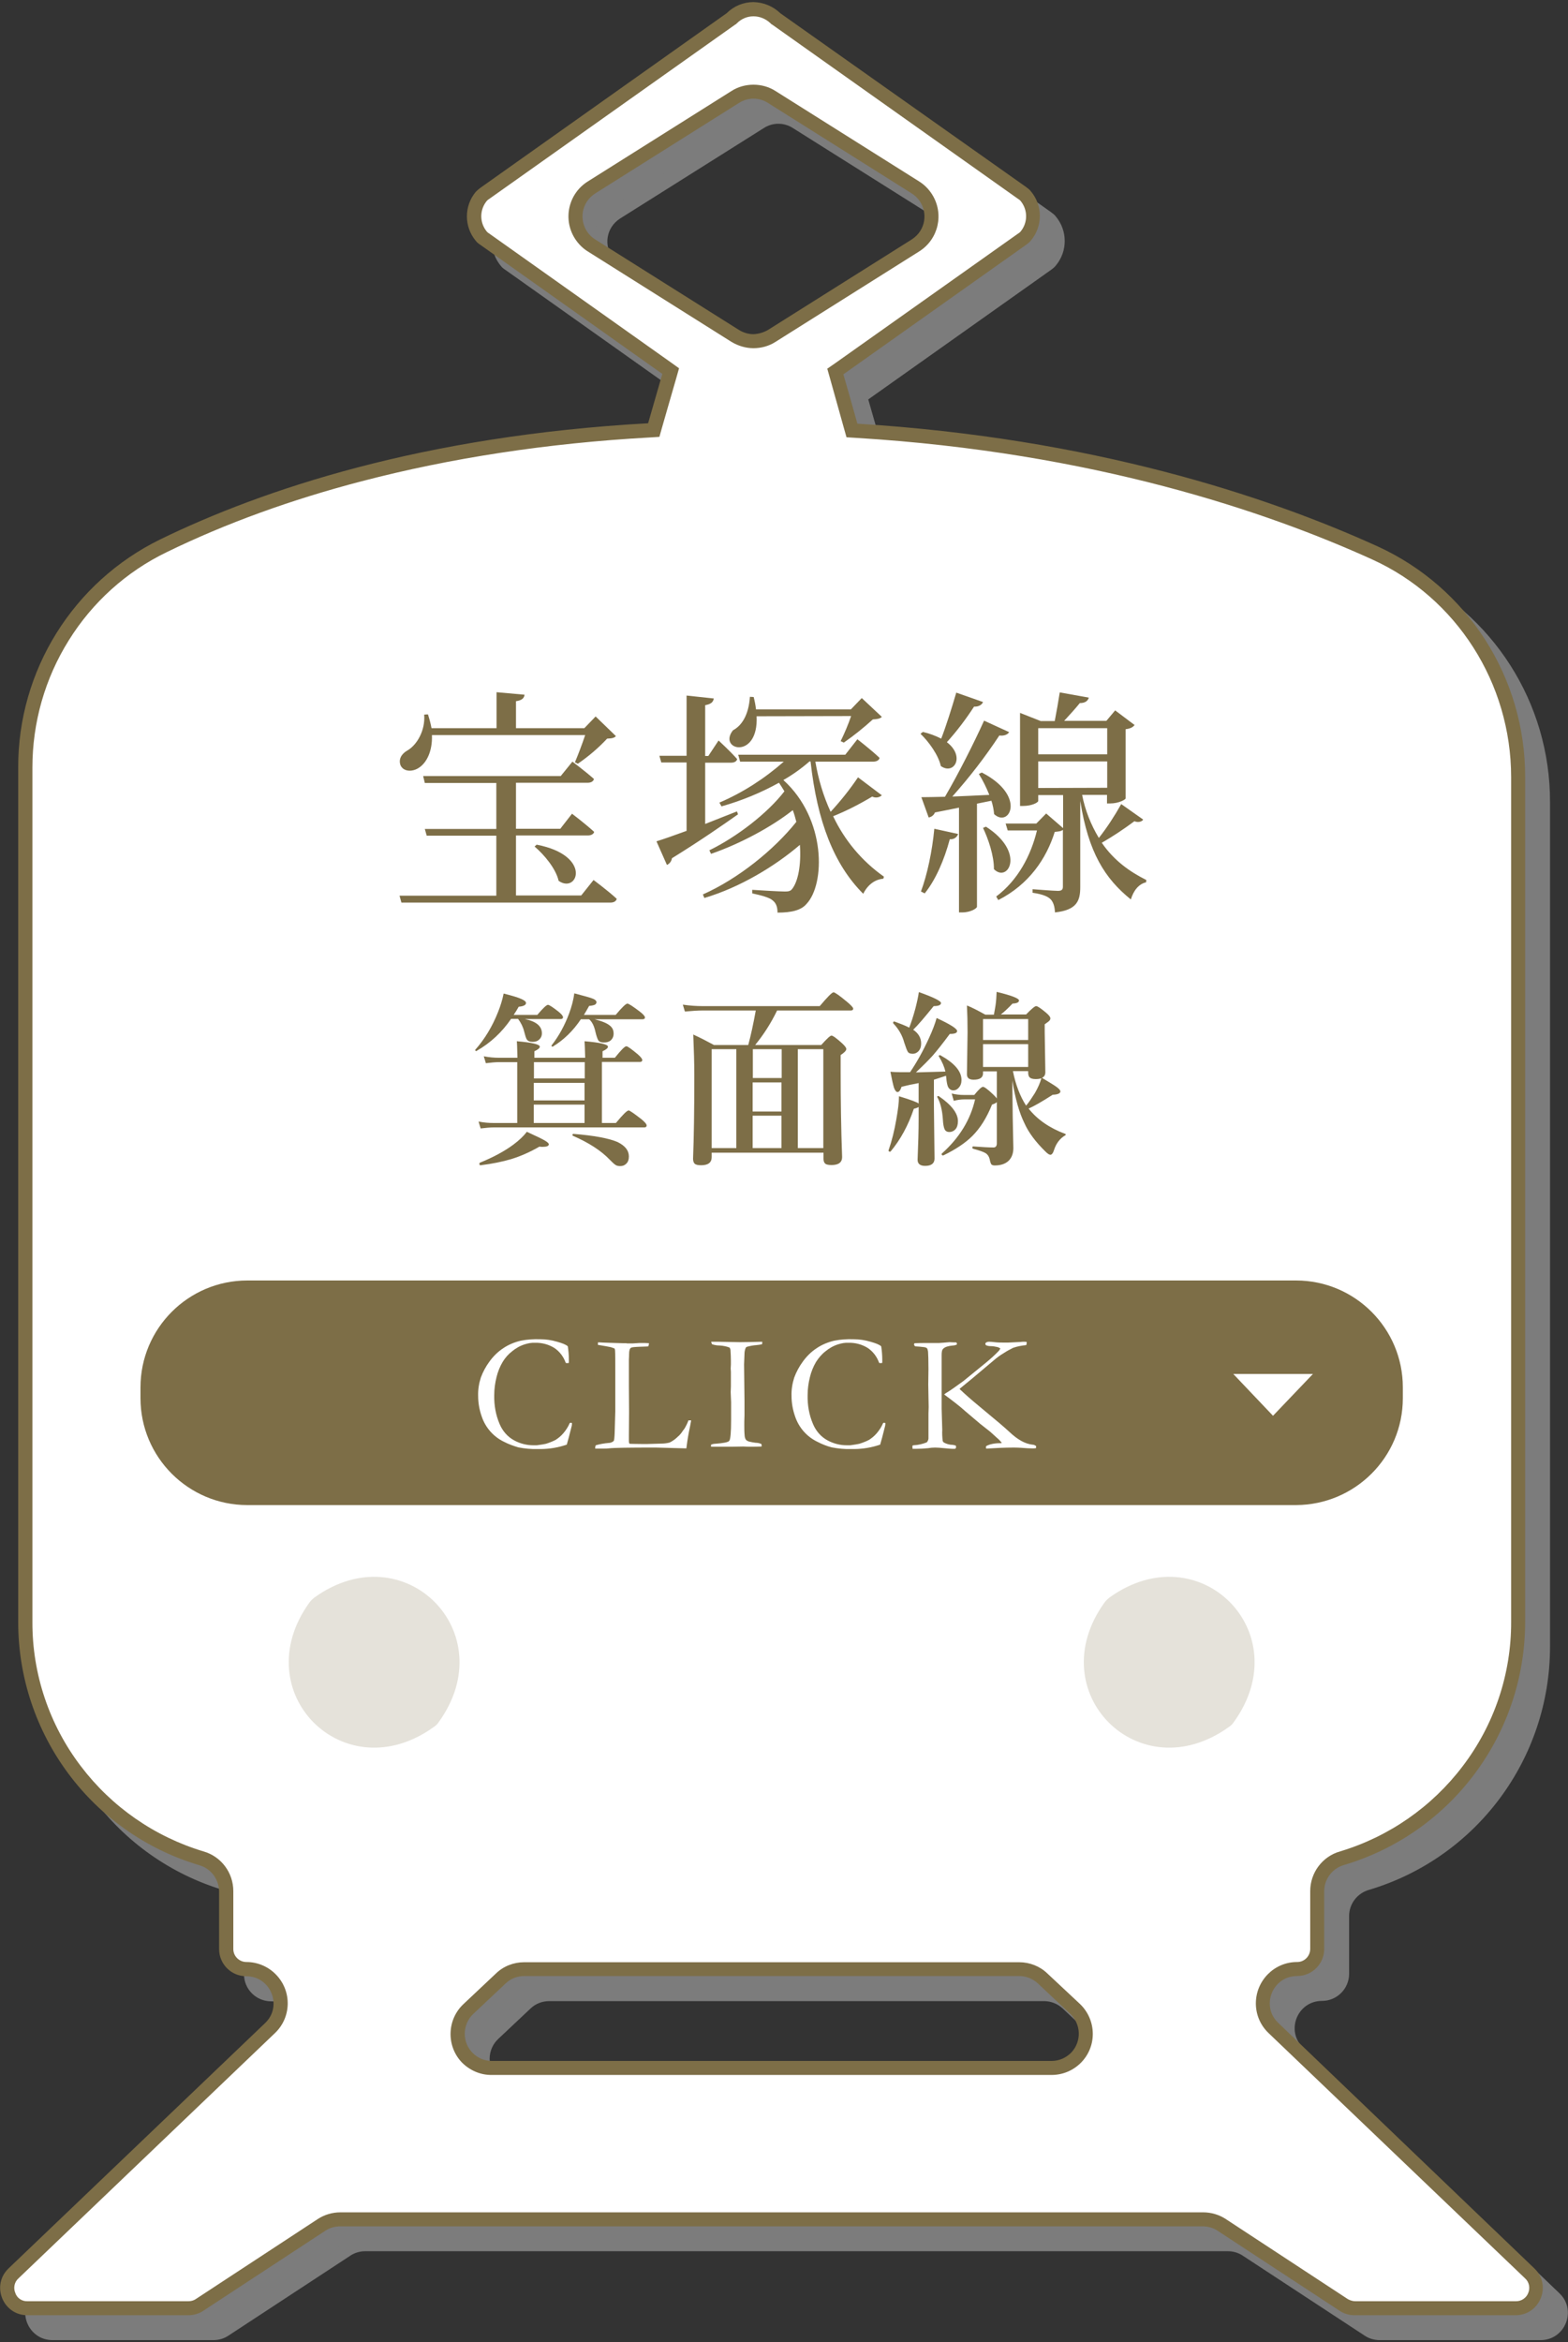 <?xml version="1.0" encoding="utf-8"?>
<!-- Generator: Adobe Illustrator 27.7.0, SVG Export Plug-In . SVG Version: 6.00 Build 0)  -->
<svg version="1.1" id="レイヤー_1" xmlns="http://www.w3.org/2000/svg" xmlns:xlink="http://www.w3.org/1999/xlink" x="0px"
	 y="0px" viewBox="0 0 750 1120" style="enable-background:new 0 0 750 1120;" xml:space="preserve">
<rect x="0" y="0" width="750" height="1120" fill="#333333" stroke="none"/>
<style type="text/css">
	.st0{fill:#7C7C7C;}
	.st1{fill:#FFFFFF;}
	.st2{fill:#7D6E47;}
	.st3{fill:#E5E2DA;}
</style>
<path class="st0" d="M660,1115.7c-1.9,0-3.7-0.5-5.3-1.6l-58.4-38.3c-2.7-1.8-5.8-2.7-9-2.7H174.8c-3.2,0-6.3,0.9-9,2.7l-58.4,38.3
	c-1.6,1-3.4,1.6-5.3,1.6h-77c-5.4,0-9.7-4.4-9.7-9.7c0-2.6,1.1-5.2,3-7l122.7-117.2c6.5-6.2,6.8-16.6,0.6-23.1
	c-3.1-3.2-7.4-5.1-11.9-5.1c-5.4,0-9.7-4.3-9.7-9.7v-27.6c0-7.3-4.9-13.7-11.9-15.7c-24-7.3-45.2-21.9-60.4-41.9
	c-15.5-20.4-23.9-45.4-23.8-71.1V378.9c0-45.1,25.7-86.2,66.2-106c44.8-21.8,121.4-49,232-55.1l2.4-0.1l8.1-28.2l-89-63
	c-0.6-0.4-1.1-0.9-1.6-1.4c-4.7-5.5-4.7-13.6,0-19.1c0.5-0.5,1-1,1.6-1.4L361.6,21l0.2-0.2c2.8-2.8,6.5-4.3,10.4-4.3
	c3.9,0,7.7,1.5,10.4,4.3l0.2,0.2l117.9,83.6c0.6,0.4,1.1,0.9,1.6,1.4c4.7,5.5,4.7,13.6,0,19.1c-0.5,0.5-1,1-1.6,1.4l-89.4,63.4
	l8,28.2l2.4,0.1c113.8,7,197.5,35.6,247.7,58.4c41.6,18.9,68.5,60.9,68.5,107.1v403.9c0.1,25.7-8.3,50.7-23.8,71.1
	c-15.2,20-36.3,34.7-60.4,41.9c-7,2-11.9,8.4-11.9,15.7v27.6c0,5.4-4.3,9.7-9.7,9.7c-9,0-16.4,7.3-16.4,16.3c0,4.5,1.8,8.8,5.1,11.9
	l122.9,117.3c2.9,2.7,3.8,6.9,2.3,10.6c-1.4,3.7-5,6.1-9,6.1L660,1115.7L660,1115.7z M262.7,953.5c-4.2,0-8.2,1.6-11.2,4.5
	L236,972.5c-6.6,6.2-6.9,16.6-0.7,23.1c3.1,3.3,7.4,5.2,11.9,5.2h267.7c9,0,16.4-7.3,16.4-16.4c0-4.5-1.9-8.8-5.2-11.9L510.6,958
	c-3-2.9-7-4.5-11.2-4.5L262.7,953.5z M372.3,55.8c-3.1,0-6.1,0.9-8.7,2.5l-68.8,43.3c-7.7,4.8-10,14.9-5.2,22.6
	c1.3,2.1,3.1,3.9,5.2,5.2l68.8,43.3c5.3,3.3,12.1,3.3,17.4,0l68.8-43.3c7.7-4.8,10-14.9,5.2-22.6c-1.3-2.1-3.1-3.9-5.2-5.2L381,58.2
	C378.4,56.6,375.4,55.8,372.3,55.8z"/>
<path class="st0" d="M372.3,19.8c3,0,5.9,1.2,8.1,3.3l0.4,0.4l0.5,0.3L499,107.2c0.4,0.2,0.7,0.5,1,0.8c3.6,4.3,3.6,10.5,0,14.8
	c-0.3,0.3-0.6,0.6-1,0.8l-87.5,62l-3.9,2.7l1.3,4.6l3.3,11.8l3.3,11.8l1.3,4.6l4.8,0.3c113.3,6.9,196.6,35.4,246.6,58.1
	c40.4,18.3,66.5,59.2,66.5,104.1v403.9c0.1,25-8.1,49.3-23.2,69.1c-14.7,19.4-35.3,33.7-58.6,40.7c-8.5,2.4-14.3,10.2-14.3,19v27.6
	c0,3.5-2.8,6.3-6.2,6.3c0,0,0,0-0.1,0c-10.9,0-19.7,8.9-19.7,19.8c0,5.4,2.2,10.5,6.1,14.2l122.7,117.3c1.9,1.7,2.5,4.5,1.5,6.9
	c-0.9,2.4-3.2,4-5.8,4h-77c-1.2,0-2.4-0.4-3.5-1l-58.4-38.3c-3.2-2.1-7-3.2-10.8-3.2H174.8c-3.8,0-7.6,1.1-10.8,3.2l-58.4,38.3
	c-1,0.7-2.3,1-3.5,1h-77c-2.6,0.1-5-1.5-5.8-4c-1-2.4-0.4-5.2,1.5-6.9l122.7-117.3c7.9-7.5,8.2-20,0.6-27.9
	c-3.7-3.9-8.9-6.1-14.2-6.1c-3.5,0-6.3-2.8-6.3-6.2c0,0,0,0,0-0.1v-27.6c0-8.8-5.8-16.6-14.3-19c-23.3-7-43.9-21.3-58.6-40.7
	c-15.1-19.8-23.3-44.1-23.2-69.1V378.9c0-21.5,6-42.6,17.4-60.8c11.3-18.2,27.6-32.9,46.9-42.2c28.1-13.7,59.5-25.1,93.3-33.9
	c42.5-11.1,88.8-18.2,137.5-20.9l4.8-0.3l1.3-4.6l2.9-10.1l3.9-13.5l1.3-4.6l-3.9-2.8l-87-61.7c-0.4-0.2-0.7-0.5-1-0.8
	c-3.6-4.3-3.6-10.5,0-14.8c0.3-0.3,0.6-0.6,1-0.8l117.7-83.4l0.5-0.3l0.4-0.4C366.6,20.9,369.4,19.7,372.3,19.8 M372.3,178.4
	c3.7,0,7.4-1,10.5-3l68.8-43.3c9.2-5.8,12-18,6.1-27.3c-1.6-2.5-3.7-4.6-6.1-6.1l-68.8-43.3c-3.1-2-6.8-3-10.5-3
	c-3.7,0-7.4,1-10.5,3L293,98.8c-9.2,5.8-12,18-6.1,27.3c1.6,2.5,3.7,4.6,6.1,6.1l68.8,43.3C365,177.4,368.6,178.4,372.3,178.4
	 M247.2,1004.2h267.7c10.9,0,19.7-8.8,19.7-19.6c0-5.4-2.2-10.6-6.2-14.4l-15.5-14.6c-3.6-3.5-8.5-5.4-13.5-5.4H262.7
	c-5,0-9.9,1.9-13.5,5.4l-15.5,14.5c-7.9,7.5-8.3,20-0.8,27.9C236.6,1001.9,241.8,1004.1,247.2,1004.2 M372.3,13.1
	c-4.8,0-9.4,1.9-12.8,5.3l-117.7,83.4c-0.8,0.6-1.5,1.2-2.2,1.9c-5.7,6.8-5.7,16.7,0,23.5c0.6,0.8,1.4,1.4,2.2,1.9l87,61.7
	l-6.8,23.6c-107.9,6-184.4,31.7-233.3,55.5C47,290.2,20.5,332.6,20.6,379v408.6c0,53.7,35.2,101,86.6,116.3
	c5.6,1.6,9.4,6.7,9.5,12.5V944c0,7.2,5.8,13,13,13c11.7,0,17.5,14.3,9,22.4L16.1,1096.6c-8.5,8.1-2.7,22.4,9,22.4h77
	c2.5,0,5-0.7,7.1-2.1l58.4-38.3c2.1-1.4,4.6-2.1,7.1-2.1h412.6c2.5,0,5,0.7,7.1,2.1l58.4,38.3c2.1,1.4,4.6,2.1,7.1,2.1h77
	c11.7,0,17.5-14.3,9-22.4L623.3,979.2c-8.5-8.1-2.7-22.4,9-22.4l0,0c7.2,0,13-5.8,13-13v-27.6c0-5.8,3.9-10.9,9.5-12.5
	c51.4-15.3,86.6-62.6,86.6-116.3V383.5c0.1-47.4-27.4-90.5-70.5-110.2c-53.4-24.3-137-51.8-248.9-58.7c-3.3-11.8-3.3-11.8-6.7-23.6
	l87.5-62c0.8-0.6,1.6-1.2,2.2-2c5.7-6.8,5.7-16.7,0-23.5c-0.6-0.8-1.4-1.4-2.2-2L385.2,18.4C381.8,14.9,377.1,13,372.3,13.1
	L372.3,13.1z M372.3,171.8c-2.4,0-4.8-0.7-6.9-2l-68.8-43.3c-6.1-3.8-7.9-11.9-4.1-17.9c1-1.6,2.4-3,4.1-4.1l68.8-43.3
	c4.2-2.7,9.6-2.7,13.8,0l68.8,43.3c6.1,3.8,7.9,11.9,4.1,17.9c-1,1.6-2.4,3-4.1,4.1l-68.8,43.3C377.1,171,374.7,171.7,372.3,171.8
	L372.3,171.8z M247.2,997.5c-7.2,0-13-5.8-13-13c0-3.6,1.5-7.1,4.1-9.5l15.5-14.6c2.4-2.3,5.6-3.5,8.9-3.5h236.7
	c3.3,0,6.5,1.3,8.9,3.5l15.5,14.6c5.2,4.9,5.5,13.1,0.6,18.4c-2.5,2.6-5.9,4.1-9.5,4.1L247.2,997.5z"/>
<path d="M241.8,366.5c-0.6,0.6-1.8,0.8-3.7,0.9c-2.6,4.7-7.3,13.3-10.8,17.9c7.8,5.7,10.8,12.5,10.8,18.5
	c0.1,7.4-2.6,11.1-10.5,11.4c0-1.9-0.3-4.1-1-4.9c-1.1-0.8-2.4-1.3-3.8-1.4v-1.2h5.3c0.7,0.1,1.4-0.1,1.9-0.5
	c1.2-0.7,1.9-2.2,1.9-4.9c-0.1-6.2-2.5-12.2-6.7-16.8c1.8-4.8,4.5-13.7,6.1-19.8h-9.9v64.1c0,0.5-1.9,2.2-4.9,2.2h-1v-71.5l7,2.9
	h8.5l3.8-3.7L241.8,366.5z M282.9,384.9c-0.6,0.8-1.4,1-3.2,1.2c-2.3,9.7-5.8,18.7-11.6,26.4c5.4,5.5,11.9,9.8,19.1,12.5l-0.2,0.7
	c-2.9,0.3-5.3,2.3-6.6,5.4c-6.3-3.4-11.8-8.2-16-14.1c-6.3,6.5-14.1,11.4-22.6,14.4l-0.8-1.2c8.2-4,15.3-10,20.6-17.4
	c-4.2-7.3-6.9-16.4-8.5-27.8h-3.7v4.4c0,15.3-1.8,31.7-19.5,42.5l-1-0.9c12.3-11.2,14.3-25.6,14.3-41.5v-28l7.3,3h23.1l4.1-5.3
	c0,0,4.7,3.7,7.6,6.4c-0.2,0.8-1,1.2-2.1,1.2h-33.9v16h23.1l3.9-3.8L282.9,384.9z M254.5,385.1c1.9,9.4,5.3,17.1,10,23.2
	c4.1-7.2,7-15,8.5-23.2H254.5z"/>
<path d="M321.3,408c1.8,9.5-2.5,15.8-6.1,18c-2.4,1.6-5.5,1.6-6.5-0.6c-0.7-1.9,0.6-3.8,2.3-4.7c4.9-2.7,8.2-7.4,9-12.9L321.3,408z
	 M322.2,379.4c-3.7,3-7.7,5.6-11.9,7.7l-0.8-1c9-6.5,17.7-18.1,21.9-28.4l9.9,2.6c-0.3,0.9-0.9,1.2-3,1c-0.8,1.3-1.7,2.6-2.6,3.9
	h13.5l4.1-4l6.9,6.3c-0.6,0.6-1.5,0.7-3.2,0.9c-3.4,3.1-7,5.9-10.8,8.5H363l3.4-3.6l7.2,5.5c-0.9,0.9-2.1,1.4-3.4,1.6v22.9
	c-0.1,0.6-3.2,2-5.4,2h-1v-3.7h-44l-0.7-2.4h44.7v-9h-41.7l-0.7-2.2h42.5v-8.7h-41.7L322.2,379.4L322.2,379.4z M334,367.5
	c-2.7,3.4-5.7,6.6-9,9.5h18.5c2.1-3.1,3.9-6.2,5.6-9.5H334z M363.1,423.5c2,0.7,2.6,1.4,2.6,2.6c0,2.9-3,3.9-17.8,3.9h-10.4
	c-7.6,0-9.1-1.1-9.1-5.9v-18l8.6,0.9c-0.1,1-0.9,1.7-2.4,1.9V423c0,1.1,0.4,1.4,3.8,1.4h9.8c4.2,0,7.7,0,8.9-0.1s1.5-0.3,2-1
	c1.2-2.8,2.1-5.8,2.7-8.8h1L363.1,423.5z M338.5,404.3c20.1,2.6,16.9,16.4,10.2,12.8c-1.5-4.4-6.6-9.4-10.9-12.1L338.5,404.3z
	 M362.8,407.4c24.2,6.5,19.7,22.8,12.4,18c-1.6-6-7.7-13.2-13.1-17.3L362.8,407.4z"/>
<path d="M477.6,374.4c-0.6,0.6-1.4,0.8-2.9,0.9c-2.4,2.9-5.1,5.6-8.1,8l-1-0.6c1-2.8,1.8-5.6,2.4-8.5h-24.6v18.4
	c0,0.4-2.1,1.6-5.3,1.6h-1v-20h-22.8c0.4,5-1.5,8.5-3.7,10s-5.1,1.2-5.9-1c-0.8-2,0.4-3.7,2.3-4.7c3.4-2.2,5.2-6.1,4.8-10.1l1.2-0.1
	c0.4,1.2,0.8,2.4,1,3.7h23.1v-6.5h-24.7l-0.6-2.3h48l3.9-4.8c0,0,4.5,3.4,7.4,5.8c-0.2,0.9-1,1.3-2.2,1.3h-25.5v6.6h24.2l3.6-3.8
	L477.6,374.4z M429.3,385.1c0,0,3.4,2.4,5.7,4.4c-0.2,0.9-1.1,1.4-2,1.3h-18.3l-0.6-2.3h12.3L429.3,385.1z M473.8,424
	c2.5,1,2.8,1.3,2.8,2.3c0,2.6-2.3,4-10.1,4h-19.6c-8.1,0-9.8-1.3-9.8-8.5v-3.7h-15.9v3.7c0,0.6-2.7,2.1-5.3,2.1h-1v-30l6.8,3h37.6
	l3.2-3.6l6.9,5.3c-0.8,0.9-1.9,1.4-3.1,1.6v19.3c-0.1,0.6-3.2,1.9-5.3,1.9h-1V418h-16.7v4c0,2.6,0.3,2.9,3.7,2.9h19.7
	c1.8,0,2.8-0.1,3.4-0.9s1.4-3.3,2.4-7.3h1L473.8,424z M429.3,377.2c1.9,1.4,3.7,2.8,5.4,4.4c-0.3,0.8-1.1,1.3-2,1.2h-16.4l-0.6-2.3
	h10.8L429.3,377.2z M421.2,399.3v7h15.9v-7H421.2z M437.1,415.9v-7.3h-15.9v7.3H437.1z M443.4,399.3v7h16.7v-7H443.4z M460.1,415.9
	v-7.3h-16.7v7.3H460.1z M446.2,388.5h12.5l3.1-3.6c0,0,3.7,2.6,6,4.6c-0.2,0.9-0.9,1.3-2,1.3h-19L446.2,388.5z M460.2,377
	c0,0,3.4,2.6,5.5,4.5c-0.2,0.8-0.9,1.2-2,1.2h-16.8l-0.6-2.3h10.8L460.2,377z"/>
<path d="M526.2,376c-2.2-4.5-5.2-8.5-8.9-11.8c-4,8.1-11,17.6-18.9,23.6l-1-0.8c6.5-7.3,12.8-20.4,15.1-28.7l8.7,3
	c-0.2,0.9-1,1.5-3.1,1.5C537.9,369.5,531.2,379.9,526.2,376z M533.1,418.1c-6.2,2.9-15.2,6.7-27.8,11.5c-0.2,0.9-0.9,1.6-1.8,1.9
	l-4.2-7.6c2.9-0.4,7.6-1.4,13.3-2.6v-25.2h-11.9l-0.6-2.3h12.4v-10.1H506l-0.6-2.2h14l3.5-4.8c0,0,4.1,3.4,6.5,5.7
	c-0.2,0.9-1,1.3-2.2,1.3h-9.1v10.1h3l3.6-4.9c0,0,4.1,3.4,6.6,6c-0.2,0.9-1,1.3-2.1,1.3H518v24.1l14.5-3.2L533.1,418.1z
	 M503.3,400.1c11.3,10.9,5.3,21.2,0.9,16.2c0.6-5-0.6-11.5-2-15.9L503.3,400.1z M520.6,415.6c1-4.1,2.1-10.5,2.8-15.9l7.9,2.4
	c-0.3,1-1.2,1.7-2.8,1.7c-1.8,4.3-4,8.5-6.5,12.4L520.6,415.6z M554.5,396.6c2.9,14.1,10.3,23.2,20.4,27.9l-0.2,1
	c-2.9,1.3-5,3.4-5.5,6.3c-9.1-6.9-14.2-19-16.4-35.1h-0.1c-2.4,15.2-8.9,26.7-27.2,35l-0.9-1.4c14.4-8.5,20-19.5,22.1-33.7h-13.9
	l-0.6-2.4H547c0.6-5.3,0.9-10.7,0.9-16.1h-8.5c-1.9,4.6-4.6,8.8-8,12.4l-1.2-0.7c3.6-7.1,6.4-17.2,7.3-27.7l8.9,2.1
	c-0.3,1-1.1,1.7-2.9,1.8c-0.9,3.3-1.9,6.6-3.1,9.8h7.5c0.1-5.3,0-10.9,0-16.8l9.2,1c-0.2,1.1-1,1.9-2.8,2.2
	c-0.1,4.8-0.1,9.3-0.2,13.7h5.9l3.9-5c2.5,1.9,4.8,3.9,7.1,6.1c-0.2,0.9-1,1.3-2.2,1.3h-14.7c-0.2,5.7-0.4,11.2-1,16.1h9.6l3.8-4.9
	c2.5,1.9,4.8,3.9,7.1,6c-0.2,0.9-1,1.3-2.1,1.3h-17L554.5,396.6L554.5,396.6z"/>
<path d="M183.2,556.8c0,0,7,5.3,11.1,9c-0.3,1.3-1.5,1.8-3,1.8H91.4l-0.9-3.3h46.3v-28.8h-33.3l-0.9-3.2h34.2v-22h-34.2l-0.8-3.3
	h65.8l5.6-6.8c0,0,6.4,4.8,10.3,8.3c-0.3,1.3-1.5,1.8-3,1.8h-34.3v22h21.2l5.6-7.2c0,0,6.6,5,10.6,8.7c-0.3,1.1-1.5,1.7-3,1.7h-34.4
	v28.8h31.2L183.2,556.8z M106,487.6c0.3,7.8-2.6,13.1-5.9,15.4c-3.1,2.3-7.6,2.3-9.1-0.9c-1.1-2.9,0.5-5.5,3.2-7.1
	c4.6-2.6,8.7-9.6,8.1-17.2l1.8-0.1c0.8,2.1,1.3,4.4,1.7,6.6h31.1V467l13.5,1.3c-0.2,1.6-1.3,2.7-4.1,3.1v12.9H179l5.4-5.6l9.7,9.4
	c-0.8,0.9-1.9,1.1-4.2,1.3c-4.2,4.5-8.9,8.5-14,12l-1.4-0.7c1.5-3.5,3.5-8.8,4.9-13L106,487.6L106,487.6z M156.1,540
	c26.8,5.2,19.6,23.7,10.5,17.3c-1.3-5.8-6.8-12.5-11.5-16.4L156.1,540z"/>
<path d="M252.4,525.5c-7.1,5-17.7,12.4-31.6,21c-0.2,1.4-1.1,2.6-2.4,3.2l-5-11.3c3-0.9,8.1-2.7,14.4-5v-32.6h-12.1l-0.9-3.2h13
	v-28.9l13,1.4c-0.2,1.6-1.3,2.7-4.1,3.2v24.3h1.5l4.9-7.4c0,0,5.7,5.3,8.9,8.9c-0.3,1.3-1.5,1.7-3,1.7h-12.3v29.3
	c4.9-1.9,10-4,15.2-6L252.4,525.5z M321.1,516.4c-1.3,1.1-3.1,1.4-4.6,0.6c-6,3.6-12.2,6.8-18.7,9.4c5.5,11.6,13.8,21.5,24.3,28.9
	l-0.3,1c-4,0.3-7.5,2.9-9.6,7.2c-14-14-22-34.5-25.2-63.3h-0.5c-3.9,3.4-8,6.4-12.5,8.9c20.6,18.7,20,49.9,11.1,59.2
	c-2.5,3-7,4.2-13.9,4.2c0-2.9-0.8-4.7-2.4-5.9c-1.4-1.3-5.5-2.4-9.7-3.3v-1.7c4.7,0.3,12.9,0.8,15.6,0.8c1.5,0,2.6-0.1,3.4-1.1
	c2.9-3.5,4.4-11.6,3.8-21.2c-11.7,10.2-28.5,20.3-45.7,25.4l-0.7-1.7c16.9-7.5,34-21.3,44.7-34.7c-0.5-1.9-1-3.8-1.7-5.6
	c-10.1,8-25.2,16.1-39.1,20.9l-0.8-1.7c13.1-6.4,27.7-17.6,35.9-28.2c-0.8-1.4-1.7-2.7-2.6-4.1c-8.7,4.8-17.9,8.6-27.5,11.3l-1-1.8
	c11.2-4.9,21.6-11.5,30.8-19.6h-20.9l-0.9-3.3h51.2l5.8-7.4c0,0,6.6,5.1,10.6,8.9c-0.2,1.3-1.5,1.8-3,1.8h-27.6
	c1.4,8.3,3.8,16.4,7.3,24c4.7-5.2,9.1-10.7,13.1-16.5L321.1,516.4z M261.2,478.7c1,21.1-18.8,16.2-11.3,6.7c4.2-2.2,7.5-7.3,8.1-16
	l1.8,0.1c0.5,1.9,0.9,3.9,1.1,5.9h45.3l5.2-5.4l9.6,9c-0.9,0.9-2.3,1.1-4.3,1.3c-4.4,4-9,7.7-13.9,11.1l-1.5-0.8
	c1.9-3.9,3.6-7.9,5-12L261.2,478.7L261.2,478.7z"/>
<path d="M369.6,471.8c-0.5,1.3-1.9,2.3-4.3,2.2c-3.9,6-8.3,11.6-13,17c8.9,6.8,3.4,15.9-2.9,11.4c-1.1-5.3-5.8-11.8-9.7-15.4
	l1.1-0.9c3.1,0.7,6,1.7,8.8,3.2c2.4-6.2,5-14.5,7.2-22L369.6,471.8z M339.8,562.5c3-8,5.4-19.3,6.4-30l11.4,2.5
	c-0.5,1.4-1.7,2.5-4,2.5c-2.6,9.8-6.8,19.5-12,25.9L339.8,562.5z M366.6,520.5v49.3c0,0.7-2.9,2.7-7.1,2.7h-1.4v-50.2
	c-3.5,0.7-7.3,1.5-11.5,2.3c-0.5,1.3-1.7,2.2-3,2.4l-3.5-9.7c2.6,0,6.5-0.1,11.3-0.2c6.5-11.1,13.9-25.8,18.7-36.4l12,5.5
	c-0.7,1.1-2.3,1.9-4.7,1.6c-6.8,10.3-14.3,20.1-22.5,29.2c5.4-0.2,11.4-0.5,17.7-0.8c-1.4-3.5-3-6.8-5-10l1.4-0.7
	c21.6,11.1,13.2,26.7,5.9,19.9c-0.2-2.2-0.6-4.3-1.3-6.4L366.6,520.5z M371,531.5c19.2,12.3,10.5,27.2,3.8,20.3
	c0.1-6.3-2.7-14.5-5.2-19.7L371,531.5z M446.1,528c-0.5,0.9-2.2,1.6-4.2,0.8c-5,3.7-10.2,7.1-15.6,10.3c5.9,8.6,13.5,13.9,21.3,17.8
	l-0.1,1.1c-3.5,0.8-6,3.9-7.3,8.2c-12.4-10-20.3-22.4-24.2-47.1v41.2c0,6.4-1.5,11-12.1,12.1c-0.1-2.6-0.7-4.8-2.1-6.2
	s-3.9-2.5-8.7-3.2v-1.7c0,0,10,0.8,12.1,0.8c1.8,0,2.4-0.6,2.4-2.1v-27.2c-0.8,0.7-1.9,0.8-3.9,1c-4,12.8-12.3,25.1-27,32.6l-1-1.7
	c10.4-7.8,16.7-19.6,19.5-31.6h-14l-1-3.3h14.7l4.7-4.8l8.1,7v-15.9H396v2.9c0,0.7-2.9,2.4-7.3,2.4h-1.4V477l9.9,3.9h6.7
	c0.8-4.1,1.8-9.8,2.4-13.7l13.9,2.5c-0.5,1.7-1.9,2.6-4.3,2.6c-2.1,2.5-5,5.8-7.5,8.6h20.2l4.2-5l9.4,7c-0.8,1-1.9,1.7-4.3,2.1v33.1
	c0,0.5-3.2,2.4-7.4,2.4H429v-4.1h-11.9c1.5,7.3,4.2,14.3,8,20.7c4-5.1,7.6-10.5,10.7-16.2L446.1,528z M395.9,484.3v12.5h33v-12.5
	H395.9z M428.9,512.8v-12.7h-33v12.7H428.9z"/>
<path d="M466,494.4c26.1,2.4,20.6,20.8,11.3,15.5c-1.8-5.2-7.5-11.2-12.3-14.5L466,494.4z M502.5,488.4c-5.5,14-16.1,40.7-18,46.2
	c-1.1,3.7-2.1,7.4-2.1,10.3c0.1,5.2,3.8,10,3.4,19.4c-0.2,5-3,8.2-7.3,8.2c-2.3,0-3.9-2.1-4.3-5.7c1.7-11.8,1-20.9-1.6-22.5
	c-1.7-1.1-3.7-1.7-5.8-1.7v-2.4h5.2c1.5,0,1.9-0.1,3.2-2.4c2.4-4,2.4-4,25.4-50L502.5,488.4z M475.1,469.1
	c26.9,3.1,21.6,22,11.9,16.9c-1.8-5.7-8-12.2-12.9-15.9L475.1,469.1z M530.8,472.6c-0.5,1.4-1.7,2.4-4.3,2.4
	c-6.5,21.1-17.1,36.7-31.1,46.3l-1.4-1.1c10.4-11.9,19.2-30.5,22.9-51.5L530.8,472.6z M553.8,516l9.5,7.3c-0.8,0.9-2.1,1.6-4.4,2.1
	v44.2c0,0.5-3.2,2.4-7.6,2.4h-1.6v-9.7h-35.4v7.8c0,0.6-2.7,2.5-7.3,2.5h-1.5v-55.2l10.1,4.1h33.6L553.8,516z M549.6,558.9v-34.2
	h-35.4v34.2H549.6z M541.7,468.6c4.2,17.2,15.3,32,30.7,40.7l-0.2,1.1c-3.8,0.5-6.8,3.2-8.4,7.8c-12.7-11-20.5-27.2-23.9-48.8
	L541.7,468.6z"/>
<path d="M620.5,471.8c-0.5,1.3-1.9,2.3-4.3,2.2c-3.9,6-8.3,11.6-13,17c8.9,6.8,3.4,15.9-2.9,11.4c-1.1-5.3-5.8-11.8-9.7-15.4
	l1.1-0.9c3.1,0.7,6,1.7,8.8,3.2c2.4-6.2,5-14.5,7.2-22L620.5,471.8z M590.8,562.5c3-8,5.4-19.3,6.4-30l11.4,2.5
	c-0.5,1.4-1.7,2.5-4,2.5c-2.6,9.8-6.8,19.5-12,25.9L590.8,562.5z M617.6,520.5v49.3c0,0.7-2.9,2.7-7.1,2.7H609v-50.2
	c-3.5,0.7-7.3,1.5-11.5,2.3c-0.5,1.3-1.7,2.2-3,2.4l-3.5-9.7c2.6,0,6.5-0.1,11.3-0.2c6.5-11.1,13.9-25.8,18.7-36.4l12,5.5
	c-0.7,1.1-2.3,1.9-4.7,1.6c-6.8,10.3-14.3,20.1-22.5,29.2c5.4-0.2,11.4-0.5,17.7-0.8c-1.4-3.5-3-6.8-5-10l1.4-0.7
	c21.6,11.1,13.2,26.7,5.9,19.9c-0.2-2.2-0.6-4.3-1.3-6.4L617.6,520.5z M621.9,531.5c19.2,12.3,10.5,27.2,3.8,20.3
	c0.1-6.3-2.7-14.5-5.2-19.7L621.9,531.5z M697,528c-0.5,0.9-2.2,1.6-4.2,0.8c-5,3.7-10.2,7.1-15.6,10.3c5.9,8.6,13.5,13.9,21.3,17.8
	l-0.1,1.1c-3.5,0.8-6,3.9-7.3,8.2c-12.4-10-20.3-22.4-24.2-47.1v41.2c0,6.4-1.5,11-12.1,12.1c-0.1-2.6-0.7-4.8-2.1-6.2
	s-3.9-2.5-8.7-3.2v-1.7c0,0,10,0.8,12.1,0.8c1.8,0,2.4-0.6,2.4-2.1v-27.2c-0.8,0.7-1.9,0.8-3.9,1c-4,12.8-12.3,25.1-27,32.6l-1-1.7
	c10.4-7.8,16.7-19.6,19.5-31.6h-14l-1-3.3h14.7l4.7-4.8l8.1,7v-15.9h-11.7v2.9c0,0.7-2.9,2.4-7.3,2.4h-1.4V477l9.9,3.9h6.7
	c0.8-4.1,1.8-9.8,2.4-13.7l13.9,2.5c-0.5,1.7-1.9,2.6-4.3,2.6c-2.1,2.5-5,5.8-7.5,8.6h20.2l4.2-5l9.4,7c-0.8,1-1.9,1.7-4.3,2.1v33.1
	c0,0.5-3.2,2.4-7.4,2.4h-1.5v-4.1H668c1.5,7.3,4.2,14.3,8,20.7c4-5.1,7.6-10.5,10.7-16.2L697,528z M646.9,484.3v12.5h33v-12.5H646.9
	z M679.8,512.8v-12.7h-33v12.7H679.8z"/>
<path d="M631.9,731.7H130.3c-28.2,0-51.1-22.9-51.1-51.1v-5.2c0-28.2,22.9-51.1,51.1-51.1h501.6c28.2,0,51.1,22.9,51.1,51.1v5.2
	C683,708.8,660.1,731.6,631.9,731.7z"/>
<ellipse transform="matrix(0.707 -0.707 0.707 0.707 -514.836 371.533)" cx="190.8" cy="806.9" rx="42.2" ry="21.1"/>
<path d="M599.8,837.8c-42.9,30.9-90.4-16.6-59.5-59.5c0.7-0.9,1.5-1.7,2.4-2.4c42.9-30.9,90.4,16.6,59.5,59.5
	C601.6,836.4,600.8,837.2,599.8,837.8z"/>
<polygon points="620.9,689 639.9,669 601.9,669 "/>
<path d="M283.6,655.8c0.3,2.1,0.5,4.1,0.5,6.2v1.7c-0.3,0.1-0.5,0.1-0.8,0.1c-0.2,0-0.5,0-0.7-0.1c-1-2.9-2.9-5.4-5.4-7.1
	c-2.7-1.7-6-2.6-9.2-2.5c-1.7-0.1-3.3,0.2-4.9,0.7c-2.3,0.7-4.4,1.9-6.2,3.4c-1.8,1.4-3.3,3.2-4.5,5.1c-1.3,2.2-2.3,4.7-2.9,7.2
	c-0.7,2.8-1.1,5.7-1.1,8.6c-0.2,4.8,0.7,9.5,2.6,13.9c1.4,3.3,3.8,6.1,7,7.8c2.8,1.5,5.9,2.3,9,2.3h1.8c2.1-0.3,3.5-0.5,4.3-0.7
	c1.6-0.5,3.2-1.1,4.7-1.9c1.4-0.9,2.6-1.9,3.7-3.2c1.2-1.4,2.3-3.1,3-4.8l0.5-0.2c0.2,0.1,0.4,0.1,0.6,0.2c0,0.6-0.1,1-0.1,1.2
	c-1.1,4.4-1.9,7.5-2.4,9.1c-0.4,0.1-0.9,0.3-1.6,0.5c-4,1.2-8.1,1.7-12.3,1.6c-3.1,0.1-6.2-0.2-9.3-0.8c-2.3-0.6-4.6-1.5-6.7-2.6
	c-5.1-2.4-9-6.8-10.8-12.2c-1.1-3.1-1.7-6.5-1.7-9.8c-0.1-3,0.4-6,1.3-8.8c1-2.7,2.4-5.3,4.1-7.6c1.8-2.5,4-4.7,6.6-6.4
	c2.5-1.7,5.4-2.9,8.4-3.6c3-0.6,6.1-0.8,9.2-0.7c2.8,0,5.5,0.4,8.2,1.2C280.3,654.1,282,654.8,283.6,655.8z"/>
<path d="M296.6,704.2c0-0.4,0.1-0.8,0.3-1.1c2-0.6,4-0.9,6-1.1c0.9,0,1.8-0.3,2.5-0.9c0.3-0.3,0.4-1.6,0.5-3.8l0.3-10.4v-18.6
	c0-5.5,0-9-0.1-10.4c0-0.4-0.1-0.8-0.3-1.1c-0.6-0.2-1.1-0.4-1.7-0.6c-0.4-0.1-2.5-0.5-6.2-1.1v-1.2c0.5,0,1.3,0,2.4,0.1l6,0.2
	l3.5,0.1h1c0.4,0,0.7,0,1.1,0.1h2.7l3.2-0.2c2.1,0,3.6,0,4.5,0.1c0,0.5-0.1,1-0.3,1.5c-0.3,0.1-1.7,0.1-4.1,0.2s-3.8,0.2-4.2,0.5
	c-0.6,0.3-0.9,1.4-0.9,3.1c0,0.4,0,1.3-0.1,2.6v12.2l0.1,13l-0.1,11.1v2.4c0,0.8,0.1,1.3,0.4,1.5c0.7,0,2.6,0.1,5.8,0.1h2.7l6.8-0.2
	c1.3,0,2.6-0.2,3.8-0.5c1.4-0.7,2.6-1.7,3.8-2.7c1-0.8,1.8-1.8,2.5-2.9c0.1-0.2,0.4-0.5,0.7-0.9c0.8-1.3,1.5-2.7,2-4.1h1.3
	c-0.2,0.9-0.3,1.8-0.5,2.7c-0.8,3.7-1.3,6.8-1.6,9.2c-0.1,0.5-0.1,1-0.2,1.5l-14.7-0.4c-12.6,0-20.1,0.1-22.5,0.4
	c-0.8,0.1-1.5,0.1-2.3,0.1h-4.1L296.6,704.2L296.6,704.2z"/>
<path d="M352.1,702.7c0.6-0.2,1.2-0.4,1.8-0.4c4-0.3,6.3-0.7,6.9-1.4s0.9-4.1,0.9-10.1v-8.4l-0.2-4.8l0.1-2.8V668l-0.1-1.6l0.1-2
	v-1.7c0-1.7-0.1-3.4-0.2-5.2c-0.1-0.4-0.2-0.8-0.4-1.1c-1.5-0.6-3.1-0.9-4.7-1c-1.3,0-2.5-0.2-3.7-0.6c-0.2-0.4-0.4-0.8-0.4-1.2h3.3
	l10.4,0.2c2.7,0,6.2-0.1,10.7-0.2c0,0.4,0,0.8-0.1,1.2c-0.9,0.2-1.7,0.3-2.6,0.4c-1.6,0.1-3.1,0.4-4.6,0.8c-0.3,0.1-0.6,0.4-0.7,0.7
	c-0.3,0.8-0.5,1.7-0.5,2.6l-0.2,5.1l0.2,17.5v6.9c-0.1,2.2-0.1,3.7-0.1,4.4c0,1.9,0,3.7,0.2,5.6c0.1,0.7,0.3,1.3,0.7,1.8
	c0.5,0.4,1.1,0.7,1.7,0.8c0.9,0.2,1.9,0.4,2.8,0.5c1,0,1.9,0.2,2.8,0.6c0.1,0.3,0.1,0.6,0.1,0.9v0.3c-2.4,0.1-4.1,0.1-5.3,0.1
	c-0.7,0-1.8,0-3.5-0.1l-5.4,0.1h-10L352.1,702.7z"/>
<path d="M433.5,655.8c0.3,2.1,0.5,4.1,0.5,6.2v1.7c-0.3,0.1-0.5,0.1-0.8,0.1c-0.2,0-0.5,0-0.7-0.1c-1-2.9-2.9-5.4-5.4-7.1
	c-2.7-1.7-6-2.6-9.2-2.5c-1.7-0.1-3.3,0.2-4.9,0.7c-2.3,0.7-4.4,1.9-6.2,3.4c-1.8,1.4-3.3,3.2-4.5,5.1c-1.3,2.2-2.3,4.7-2.9,7.2
	c-0.7,2.8-1.1,5.7-1.1,8.6c-0.1,4.8,0.7,9.5,2.6,13.9c1.4,3.3,3.8,6.1,7,7.8c2.8,1.5,5.9,2.3,9,2.3h1.8c2.1-0.3,3.5-0.5,4.3-0.7
	c1.6-0.5,3.2-1.1,4.7-1.9c1.4-0.9,2.6-1.9,3.7-3.2c1.2-1.4,2.3-3.1,3-4.8l0.5-0.2c0.2,0.1,0.4,0.1,0.6,0.2c0,0.6-0.1,1-0.1,1.2
	c-1.1,4.4-1.9,7.5-2.4,9.1c-0.4,0.1-0.9,0.3-1.6,0.5c-4,1.2-8.1,1.7-12.3,1.6c-3.1,0.1-6.2-0.2-9.3-0.8c-2.3-0.6-4.6-1.5-6.7-2.6
	c-5.1-2.4-9-6.8-10.8-12.2c-1.1-3.1-1.7-6.5-1.7-9.8c-0.1-3,0.4-6,1.3-8.8c1-2.7,2.4-5.3,4.1-7.6c1.8-2.5,4-4.7,6.6-6.4
	c2.5-1.7,5.4-2.9,8.4-3.6c3-0.6,6.1-0.8,9.2-0.7c2.8,0,5.5,0.4,8.2,1.2C430.2,654,431.9,654.8,433.5,655.8z"/>
<path d="M448.4,703.5c0.1-0.3,0.3-0.4,0.6-0.4c2.2-0.1,4.3-0.6,6.3-1.4c0.6-0.7,0.9-1.5,0.8-2.4V688l0.1-3.2L456,674l0.1-7.4
	c0-4.1-0.1-6.9-0.2-8.3c-0.1-0.6-0.2-1.1-0.5-1.6c-0.4-0.3-0.8-0.4-1.2-0.5c-1.5-0.2-2.9-0.3-4.4-0.4c-0.3-0.2-0.6-0.5-0.6-0.9
	c0.1-0.2,0.1-0.4,0.2-0.6c1.4-0.1,4-0.1,7.7-0.1h4c1.4-0.1,3.1-0.2,5.1-0.4c1,0.1,2.1,0.1,3.1,0.1c0.3,0.2,0.4,0.3,0.4,0.6
	c0,0.2,0,0.3-0.1,0.5c-0.6,0.2-1.2,0.4-1.8,0.4c-2.3,0.2-3.8,0.7-4.6,1.5c-0.6,0.5-0.8,1.5-0.8,3v25.7l0.3,10.1
	c-0.1,1.8,0,3.5,0.2,5.3c0.1,0.3,0.3,0.6,0.6,0.8c1.3,0.7,2.7,1.1,4.2,1.1c0.5,0.1,0.9,0.2,1.4,0.3c0.2,0.3,0.2,0.6,0.2,0.9
	c0,0.3-0.2,0.5-0.5,0.7h-1.3c-0.5,0-1.8-0.1-3.8-0.3s-3.5-0.3-4.4-0.3c-1.1,0-2.3,0.1-3.4,0.3c-2,0.2-3.9,0.3-5.9,0.3h-1.5
	L448.4,703.5z M463.6,678.8c0.5-0.4,1-0.8,1.6-1.1c1.5-0.9,4-2.7,7.6-5.3l10.8-8.8c2.2-1.8,4.3-3.7,6.3-5.8c0.2-0.3,0.4-0.7,0.6-1
	c-0.5-0.3-1-0.6-1.6-0.7c-1-0.2-1.9-0.4-2.9-0.4c-0.8,0-1.6-0.1-2.3-0.4c-0.2-0.2-0.4-0.4-0.4-0.6c0-0.3,0.1-0.5,0.3-0.7
	c0.5-0.3,1-0.4,1.5-0.4c0.9,0,1.7,0.1,2.6,0.2c1.7,0.2,3.3,0.2,5,0.2h1.4l6.1-0.3c0.5-0.1,1-0.1,1.5-0.1c0.5,0,0.9,0,1.4,0.1
	c0,0.5-0.1,1-0.2,1.5c-2.1,0.2-4.3,0.6-6.3,1.3c-1.6,0.8-3.1,1.6-4.6,2.6c-1.7,1-3.3,2.2-4.8,3.5l-10.1,8.5l-6.1,5
	c0.1,0.2,0.3,0.4,0.5,0.6c0.4,0.3,0.8,0.7,1.2,1.1c2.8,2.6,6.5,5.7,11.1,9.5s8.3,6.9,11,9.4c3.9,3.7,7.5,5.7,11,6.1
	c0.7,0,1.3,0.3,1.8,0.7v0.4l-0.1,0.6c-0.6,0.1-1.2,0.1-1.8,0.1c-1.2,0-3-0.1-5.5-0.3c-1.4-0.1-2.6-0.1-3.6-0.1
	c-3.8,0-8.1,0.2-12.9,0.5c-0.1-0.3-0.1-0.5-0.1-0.8v-0.3c0.6-0.4,1.3-0.7,2-0.9c1.5-0.4,3-0.6,4.5-0.6c0.4,0,0.7,0,1.1-0.1
	c-0.4-0.5-0.8-1-1.3-1.5c-0.1-0.1-0.5-0.5-1.1-1s-1.7-1.6-3.2-2.9l-4.7-3.7l-7.2-6.1C470.5,683.9,467.1,681.2,463.6,678.8z"/>
<path class="st1" d="M648,1103.7c-1.9,0-3.7-0.5-5.3-1.6l-58.4-38.3c-2.7-1.8-5.8-2.7-9-2.7H162.8c-3.2,0-6.3,0.9-9,2.7l-58.4,38.3
	c-1.6,1-3.4,1.6-5.3,1.6h-77c-4,0-7.6-2.4-9-6.1c-1.5-3.7-0.6-7.9,2.3-10.6l122.7-117.2c6.5-6.2,6.8-16.6,0.6-23.1
	c-3.1-3.2-7.4-5.1-11.9-5.1c-5.4,0-9.7-4.3-9.7-9.7v-27.6c0-7.3-4.9-13.7-11.9-15.7c-24-7.3-45.2-21.9-60.4-41.9
	c-15.5-20.5-23.8-45.5-23.7-71.2V367c0-45.1,25.7-86.2,66.2-106c44.8-21.8,121.4-49,232-55.1l2.4-0.1l8.1-28.2l-89-63
	c-0.6-0.4-1.1-0.9-1.6-1.4c-4.7-5.5-4.7-13.6,0-19.1c0.5-0.5,1-1,1.6-1.4L349.7,9l0.2-0.2c2.8-2.8,6.5-4.3,10.4-4.3
	c3.9,0,7.7,1.5,10.4,4.3l0.2,0.2l117.9,83.6c0.6,0.4,1.1,0.9,1.6,1.4c4.7,5.5,4.7,13.6,0,19.1c-0.5,0.5-1,1-1.6,1.4l-89.4,63.4
	l8,28.2l2.4,0.1c113.8,7,197.5,35.6,247.7,58.4c41.6,18.9,68.5,60.9,68.5,107.1v403.9c0.1,25.7-8.3,50.7-23.8,71.1
	c-15.2,20-36.3,34.7-60.4,41.9c-7,2-11.9,8.4-11.9,15.7v27.6c0,5.4-4.3,9.7-9.7,9.7c-9,0-16.4,7.3-16.4,16.3c0,4.5,1.8,8.8,5.1,11.9
	l122.8,117.3c2.9,2.7,3.8,6.9,2.3,10.6c-1.4,3.7-5,6.1-9,6.1L648,1103.7L648,1103.7z M250.7,941.5c-4.2,0-8.2,1.6-11.2,4.5
	L224,960.7c-6.6,6.2-7,16.5-0.8,23.1c3.1,3.3,7.5,5.2,12,5.2h267.7c9,0,16.4-7.3,16.4-16.4c0-4.5-1.9-8.8-5.2-11.9l-15.5-14.6
	c-3-2.9-7-4.5-11.2-4.5L250.7,941.5z M360.4,43.8c-3.1,0-6.1,0.9-8.7,2.5l-68.8,43.3c-7.7,4.8-10,14.9-5.2,22.6
	c1.3,2.1,3.1,3.9,5.2,5.2l68.8,43.3c5.3,3.3,12.1,3.3,17.4,0l68.8-43.3c7.7-4.8,10-14.9,5.2-22.6c-1.3-2.1-3.1-3.9-5.2-5.2
	l-68.8-43.3C366.5,44.7,363.5,43.8,360.4,43.8z"/>
<path class="st2" d="M360.4,7.8c3,0,5.9,1.2,8.1,3.3l0.4,0.4l0.5,0.3l117.7,83.4c0.4,0.2,0.7,0.5,1,0.8c3.6,4.3,3.6,10.5,0,14.8
	c-0.3,0.3-0.6,0.6-1,0.8l-87.5,62l-3.9,2.7l1.3,4.6l3.3,11.8l3.3,11.8l1.3,4.6l4.8,0.3c113.3,6.9,196.6,35.4,246.6,58.1
	c40.4,18.3,66.5,59.2,66.5,104.1v403.9c0.1,25-8.1,49.3-23.2,69.1c-14.7,19.4-35.3,33.7-58.6,40.7c-8.5,2.4-14.3,10.2-14.3,19v27.6
	c0,3.5-2.8,6.3-6.2,6.3c0,0,0,0-0.1,0c-10.9,0-19.7,8.9-19.7,19.8c0,5.4,2.2,10.5,6.1,14.2l122.7,117.3c1.9,1.7,2.5,4.5,1.5,6.9
	c-0.9,2.4-3.2,4-5.8,4h-77c-1.2,0-2.4-0.4-3.5-1l-58.4-38.3c-3.2-2.1-7-3.2-10.8-3.2H162.8c-3.8,0-7.6,1.1-10.8,3.2l-58.4,38.3
	c-1,0.7-2.3,1-3.5,1h-77c-2.6,0.1-5-1.5-5.8-4c-1-2.4-0.4-5.2,1.5-6.9l122.7-117.3c7.9-7.5,8.2-20,0.6-27.9
	c-3.7-3.9-8.9-6.1-14.2-6.1c-3.5,0-6.3-2.8-6.3-6.2c0,0,0,0,0-0.1v-27.6c0-8.8-5.8-16.6-14.3-19c-23.3-7-43.9-21.3-58.6-40.7
	c-15.1-19.8-23.3-44.1-23.2-69.1V367c0-21.5,6-42.6,17.4-60.8C44.2,288,60.5,273.3,79.8,264c28.1-13.7,59.5-25.1,93.3-33.9
	c42.5-11.1,88.8-18.2,137.5-20.9l4.8-0.3l1.3-4.6l2.9-10.1l3.9-13.5l1.3-4.6l-3.9-2.8l-87-61.7c-0.4-0.2-0.7-0.5-1-0.8
	c-3.6-4.3-3.6-10.5,0-14.8c0.3-0.3,0.6-0.6,1-0.8l117.7-83.4l0.5-0.3l0.4-0.4C354.6,9,357.4,7.8,360.4,7.8 M360.4,166.5
	c3.7,0,7.4-1,10.5-3l68.8-43.3c9.2-5.8,12-18,6.1-27.3c-1.6-2.5-3.7-4.6-6.1-6.1l-68.8-43.3c-3.1-2-6.8-3-10.5-3
	c-3.7,0-7.4,1-10.5,3l-68.8,43.3c-9.2,5.8-12,18-6.1,27.3c1.6,2.5,3.7,4.6,6.1,6.1l68.8,43.3C353.1,165.4,356.7,166.5,360.4,166.5
	 M235.3,992.2H503c10.9,0,19.7-8.8,19.7-19.6c0-5.4-2.2-10.6-6.2-14.4L501,943.7c-3.6-3.5-8.5-5.4-13.5-5.4H250.7
	c-5,0-9.9,1.9-13.5,5.4l-15.5,14.6c-7.9,7.4-8.3,19.9-0.9,27.8C224.6,990,229.8,992.3,235.3,992.2 M360.4,1c-4.8,0-9.4,1.9-12.8,5.3
	L229.8,89.8c-0.8,0.6-1.5,1.2-2.2,1.9c-5.7,6.8-5.7,16.7,0,23.5c0.6,0.8,1.4,1.4,2.2,1.9l87,61.7l-6.8,23.6
	c-107.9,6-184.4,31.7-233.3,55.5C35,278.3,8.6,320.6,8.7,367v408.6c0,53.7,35.2,101,86.6,116.3c5.6,1.6,9.4,6.7,9.5,12.5V932
	c0,7.2,5.8,13,13,13c11.7,0,17.5,14.3,9,22.4L4.1,1084.7c-8.5,8.1-2.7,22.4,9,22.4h77c2.5,0,5-0.7,7.1-2.1l58.4-38.3
	c2.1-1.4,4.6-2.1,7.1-2.1h412.6c2.5,0,5,0.7,7.1,2.1l58.4,38.3c2.1,1.4,4.6,2.1,7.1,2.1h77c11.7,0,17.5-14.3,9-22.4L611.4,967.3
	c-8.5-8.1-2.7-22.4,9-22.4l0,0c7.2,0,13-5.8,13-13v-27.6c0-5.8,3.9-10.9,9.5-12.5c51.4-15.3,86.6-62.6,86.6-116.3v-404
	c0.1-47.4-27.4-90.5-70.5-110.2c-53.4-24.3-137-51.8-248.9-58.7c-3.3-11.8-3.3-11.8-6.7-23.6l87.5-62c0.8-0.6,1.6-1.2,2.2-2
	c5.7-6.8,5.7-16.7,0-23.5c-0.6-0.8-1.4-1.4-2.2-2L373.2,6.3C369.8,3,365.2,1.1,360.4,1L360.4,1z M360.4,159.8c-2.4,0-4.8-0.7-6.9-2
	l-68.8-43.3c-6.1-3.8-7.9-11.9-4.1-17.9c1-1.6,2.4-3,4.1-4.1l68.8-43.3c4.2-2.7,9.6-2.7,13.8,0l68.8,43.3c6.1,3.8,7.9,11.9,4.1,17.9
	c-1,1.6-2.4,3-4.1,4.1l-68.8,43.3C365.2,159,362.8,159.7,360.4,159.8z M235.3,985.5c-7.2,0-13-5.8-13-13c0-3.6,1.5-7.1,4.1-9.5
	l15.5-14.6c2.4-2.3,5.6-3.5,8.9-3.5h236.7c3.3,0,6.5,1.3,8.9,3.5l15.5,14.6c5.2,4.9,5.5,13.1,0.6,18.4c-2.5,2.6-5.9,4.1-9.5,4.1
	L235.3,985.5z"/>
<path class="st2" d="M619.9,719.7H118.3c-28.2,0-51.1-22.9-51.1-51.1v-5.2c0-28.2,22.9-51.1,51.1-51.1h501.6
	c28.2,0,51.1,22.9,51.1,51.1v5.2C671,696.8,648.1,719.6,619.9,719.7z"/>
<path class="st3" d="M587.8,825.8c-42.9,30.9-90.4-16.6-59.5-59.5c0.7-0.9,1.5-1.7,2.4-2.4c42.9-30.9,90.4,16.6,59.5,59.5
	C589.6,824.4,588.7,825.2,587.8,825.8z"/>
<path class="st3" d="M207.5,825.8c-42.9,30.9-90.4-16.6-59.5-59.5c0.7-0.9,1.5-1.7,2.4-2.4c42.9-30.9,90.4,16.6,59.5,59.5
	C209.3,824.4,208.4,825.2,207.5,825.8z"/>
<polygon class="st1" points="608.9,677 628,657 589.9,657 "/>
<path class="st1" d="M271.6,643.8c0.3,2.1,0.5,4.1,0.5,6.2v1.7c-0.3,0.1-0.5,0.1-0.8,0.1c-0.2,0-0.5,0-0.7-0.1
	c-1-2.9-2.9-5.4-5.4-7.1c-2.7-1.7-6-2.6-9.2-2.5c-1.7-0.1-3.3,0.2-4.9,0.7c-2.3,0.7-4.4,1.9-6.2,3.4c-1.8,1.4-3.3,3.1-4.5,5.1
	c-1.3,2.2-2.3,4.7-2.9,7.2c-0.7,2.8-1.1,5.7-1.1,8.6c-0.1,4.8,0.7,9.5,2.6,13.9c1.4,3.3,3.8,6.1,7,7.8c2.8,1.5,5.9,2.3,9,2.3h1.8
	c2.1-0.3,3.5-0.5,4.3-0.7c1.6-0.5,3.2-1.1,4.7-1.9c1.4-0.9,2.6-1.9,3.7-3.2c1.2-1.4,2.3-3.1,3-4.8l0.5-0.2c0.2,0.1,0.4,0.1,0.6,0.2
	c0,0.6-0.1,1-0.1,1.2c-1.1,4.4-1.9,7.5-2.4,9.1c-0.4,0.1-0.9,0.3-1.6,0.5c-4,1.2-8.1,1.7-12.3,1.6c-3.1,0.1-6.2-0.2-9.3-0.8
	c-2.3-0.7-4.6-1.5-6.7-2.6c-5.1-2.4-9-6.8-10.8-12.2c-1.1-3.1-1.7-6.5-1.7-9.8c-0.1-3,0.4-6,1.3-8.8c1-2.7,2.4-5.3,4.1-7.6
	c1.8-2.5,4-4.7,6.6-6.4c2.5-1.7,5.4-2.9,8.4-3.6c3-0.6,6.1-0.8,9.2-0.7c2.8,0,5.5,0.4,8.2,1.2C269,642.3,270.8,643,271.6,643.8z"/>
<path class="st1" d="M284.7,692.2c0-0.4,0.1-0.8,0.3-1.1c2-0.6,4-0.9,6-1.1c0.9,0,1.8-0.3,2.5-0.9c0.3-0.3,0.4-1.6,0.5-3.8l0.3-10.4
	v-18.6c0-5.5,0-9-0.1-10.4c0-0.4-0.1-0.8-0.3-1.1c-0.6-0.2-1.1-0.4-1.7-0.6c-0.5-0.1-2.5-0.5-6.2-1.1v-1.2c0.5,0,1.3,0,2.4,0.1
	l6,0.2l3.5,0.1h1c0.4,0,0.7,0,1.1,0.1h2.7l3.2-0.2c2.1,0,3.6,0,4.5,0.1c0,0.5-0.1,1-0.3,1.5c-0.3,0.1-1.7,0.1-4.1,0.2
	s-3.8,0.2-4.2,0.5c-0.6,0.3-0.9,1.4-0.9,3.1c0,0.4,0,1.3-0.1,2.6v12.2l0.1,13l-0.1,11.1v2.4c0,0.8,0.1,1.3,0.4,1.5
	c0.7,0,2.6,0.1,5.8,0.1h2.7l6.8-0.2c1.3,0,2.6-0.2,3.8-0.5c1.4-0.7,2.7-1.6,3.8-2.7c1-0.8,1.8-1.8,2.5-2.9c0.1-0.2,0.4-0.5,0.7-0.9
	c0.8-1.3,1.5-2.7,2-4.1h1.3c-0.2,0.9-0.3,1.8-0.5,2.7c-0.8,3.7-1.3,6.8-1.6,9.2c-0.1,0.5-0.1,1-0.2,1.5l-14.7-0.4
	c-12.6,0-20.1,0.1-22.5,0.4c-0.8,0.1-1.5,0.1-2.3,0.1h-4.1L284.7,692.2L284.7,692.2z"/>
<path class="st1" d="M340.1,690.8c0.6-0.2,1.2-0.4,1.8-0.4c4-0.3,6.3-0.7,6.9-1.4s0.9-4.1,0.9-10.1v-8.4l-0.2-4.8l0.1-2.8V656
	l-0.1-1.6l0.1-2v-1.7c0-1.7-0.1-3.4-0.2-5.2c-0.1-0.4-0.2-0.8-0.4-1.1c-1.5-0.6-3.1-0.9-4.7-1c-1.3,0-2.5-0.2-3.7-0.6
	c-0.2-0.4-0.4-0.8-0.4-1.2h3.3l10.4,0.2c2.7,0,6.2-0.1,10.7-0.2c0,0.4,0,0.8-0.1,1.2c-0.9,0.2-1.7,0.3-2.6,0.4
	c-1.6,0.1-3.1,0.4-4.6,0.8c-0.3,0.1-0.6,0.4-0.7,0.7c-0.3,0.8-0.5,1.7-0.5,2.6l-0.2,5.1l0.2,17.5v6.9c-0.1,2.2-0.1,3.7-0.1,4.4
	c0,1.9,0,3.7,0.2,5.6c0.1,0.7,0.3,1.3,0.7,1.8c0.5,0.4,1.1,0.7,1.7,0.8c0.9,0.2,1.9,0.4,2.8,0.5c1,0,1.9,0.2,2.8,0.6
	c0.1,0.3,0.1,0.6,0.1,0.9v0.3c-2.4,0.1-4.1,0.1-5.3,0.1c-0.7,0-1.8,0-3.5-0.1l-5.4,0.1h-10L340.1,690.8z"/>
<path class="st1" d="M421.5,643.8c0.3,2.1,0.5,4.1,0.5,6.2v1.7c-0.3,0.1-0.5,0.1-0.8,0.1c-0.2,0-0.5,0-0.7-0.1
	c-1-2.9-2.9-5.4-5.4-7.1c-2.7-1.7-6-2.6-9.2-2.5c-1.7-0.1-3.3,0.2-4.9,0.7c-2.3,0.7-4.4,1.9-6.2,3.4c-1.8,1.4-3.3,3.2-4.5,5.1
	c-1.3,2.2-2.3,4.7-2.9,7.2c-0.7,2.8-1.1,5.7-1.1,8.6c-0.1,4.8,0.7,9.5,2.6,13.9c1.4,3.3,3.8,6.1,7,7.8c2.8,1.5,5.9,2.3,9,2.3h1.8
	c2.1-0.3,3.5-0.5,4.3-0.7c1.6-0.5,3.2-1.1,4.7-1.9c1.4-0.9,2.6-1.9,3.7-3.2c1.2-1.4,2.3-3.1,3-4.8l0.5-0.2c0.2,0.1,0.4,0.1,0.6,0.2
	c0,0.6-0.1,1-0.1,1.2c-1.1,4.4-1.9,7.5-2.4,9.1c-0.4,0.1-0.9,0.3-1.6,0.5c-4,1.2-8.1,1.7-12.3,1.6c-3.1,0.1-6.2-0.2-9.3-0.8
	c-2.3-0.6-4.6-1.5-6.7-2.6c-5.1-2.4-9-6.8-10.8-12.2c-1.1-3.1-1.7-6.5-1.7-9.8c-0.1-3,0.4-6,1.3-8.8c1-2.7,2.4-5.3,4.1-7.6
	c1.8-2.5,4-4.7,6.6-6.4c2.5-1.7,5.4-2.9,8.4-3.6c3-0.6,6.1-0.8,9.2-0.7c2.8,0,5.5,0.4,8.2,1.2C418.9,642.3,420.7,643,421.5,643.8z"
	/>
<path class="st1" d="M436.4,691.5c0.1-0.3,0.3-0.4,0.6-0.4c2.2-0.1,4.3-0.6,6.3-1.4c0.6-0.7,0.9-1.5,0.8-2.4V676l0.1-3.2L444,662
	l0.1-7.4c0-4.1-0.1-6.9-0.2-8.3c-0.1-0.6-0.2-1.1-0.5-1.6c-0.4-0.3-0.8-0.4-1.2-0.5c-1.5-0.2-2.9-0.3-4.4-0.4
	c-0.3-0.2-0.6-0.5-0.6-0.9c0.1-0.2,0.1-0.4,0.2-0.6c1.4-0.1,4-0.1,7.7-0.1h4c1.4-0.1,3.1-0.2,5.1-0.4c1,0.1,2.1,0.1,3.1,0.1
	c0.3,0.2,0.4,0.3,0.4,0.6c0,0.2,0,0.3-0.1,0.5c-0.6,0.2-1.2,0.4-1.8,0.4c-2.3,0.2-3.8,0.7-4.6,1.5c-0.6,0.5-0.8,1.5-0.8,3v25.7
	l0.3,10.1c-0.1,1.8,0,3.5,0.2,5.3c0.1,0.3,0.3,0.6,0.6,0.8c1.3,0.7,2.7,1.1,4.2,1.1c0.5,0.1,0.9,0.2,1.4,0.3
	c0.2,0.3,0.2,0.6,0.2,0.9c0,0.3-0.2,0.5-0.5,0.7h-1.3c-0.5,0-1.8-0.1-3.8-0.3s-3.5-0.3-4.4-0.3c-1.1,0-2.3,0.1-3.4,0.3
	c-2,0.2-3.9,0.3-5.9,0.3h-1.5L436.4,691.5z M451.6,666.8c0.5-0.4,1-0.8,1.6-1.1c1.5-0.9,4-2.7,7.6-5.3l10.8-8.8
	c2.2-1.8,4.3-3.7,6.3-5.8c0.2-0.3,0.4-0.7,0.6-1c-0.5-0.3-1-0.6-1.6-0.7c-1-0.2-1.9-0.4-2.9-0.4c-0.8,0-1.6-0.1-2.3-0.4
	c-0.2-0.2-0.4-0.4-0.4-0.6c0-0.3,0.1-0.5,0.3-0.7c0.5-0.3,1-0.4,1.5-0.4c0.9,0,1.7,0.1,2.6,0.2c1.7,0.2,3.3,0.2,5,0.2h1.4l6.1-0.3
	c0.5-0.1,1-0.1,1.5-0.1c0.5,0,0.9,0,1.4,0.1c0,0.5-0.1,1-0.2,1.5c-2.1,0.2-4.3,0.6-6.3,1.3c-1.6,0.8-3.1,1.6-4.6,2.6
	c-1.7,1-3.3,2.2-4.8,3.5l-10.1,8.5l-6.1,5c0.1,0.2,0.3,0.4,0.5,0.6c0.4,0.3,0.8,0.7,1.2,1.1c2.8,2.6,6.5,5.7,11.1,9.5
	s8.3,6.9,11,9.4c3.9,3.7,7.5,5.7,11,6.1c0.7,0,1.3,0.3,1.8,0.7v0.4l-0.1,0.6c-0.6,0.1-1.2,0.1-1.8,0.1c-1.2,0-3-0.1-5.5-0.3
	c-1.4-0.1-2.6-0.1-3.6-0.1c-3.8,0-8.1,0.2-12.9,0.5c-0.1-0.3-0.1-0.5-0.1-0.8v-0.3c0.6-0.4,1.3-0.7,2-0.9c1.5-0.4,3-0.6,4.5-0.6
	c0.4,0,0.7,0,1.1-0.1c-0.4-0.5-0.8-1-1.3-1.5c-0.1-0.1-0.5-0.5-1.1-1s-1.7-1.6-3.2-2.9l-4.7-3.7l-7.2-6.1
	C459.2,672.5,455.9,670,451.6,666.8z"/>
<path class="st2" d="M283.9,420.8c0,0,7,5.2,11.1,9c-0.3,1.2-1.5,1.8-3,1.8H192l-0.9-3.3h46.3v-28.7h-33.3l-0.9-3.2h34.2v-22h-34.2
	l-0.8-3.3h65.8l5.6-6.9c0,0,6.4,4.8,10.3,8.3c-0.3,1.2-1.5,1.8-3,1.8h-34.3v22H268l5.6-7.2c0,0,6.6,5,10.6,8.7
	c-0.3,1.1-1.5,1.7-3,1.7h-34.4v28.7H278L283.9,420.8z M206.6,351.5c0.3,7.8-2.6,13.1-5.9,15.4c-3.1,2.3-7.6,2.3-9.1-0.9
	c-1.1-2.9,0.4-5.5,3.2-7.1c4.6-2.6,8.7-9.6,8.1-17.2l1.8-0.1c0.7,2.2,1.3,4.4,1.7,6.6h31.1V331l13.4,1.2c-0.2,1.6-1.2,2.7-4.1,3.1
	v12.9h32.7l5.4-5.6l9.7,9.4c-0.8,0.9-1.9,1.1-4.2,1.2c-4.2,4.5-8.9,8.5-14,12l-1.4-0.7c1.5-3.5,3.5-8.8,4.9-13L206.6,351.5z
	 M256.7,403.9c26.8,5.2,19.6,23.7,10.5,17.3c-1.3-5.8-6.9-12.5-11.5-16.4L256.7,403.9z"/>
<path class="st2" d="M353,389.4c-7.1,5-17.7,12.4-31.6,21c-0.2,1.4-1.1,2.6-2.4,3.2l-5-11.3c3-0.9,8.1-2.7,14.4-5v-32.7h-12.1
	l-0.9-3.2h13v-28.8l13,1.4c-0.2,1.6-1.2,2.7-4.1,3.2v24.3h1.5l4.9-7.4c0,0,5.7,5.2,8.9,8.9c-0.3,1.2-1.5,1.7-3,1.7h-12.3V394
	c4.9-1.9,10-4,15.2-6L353,389.4z M421.8,380.3c-1.2,1.1-3.1,1.4-4.6,0.6c-6,3.6-12.2,6.8-18.7,9.4c5.5,11.6,13.8,21.5,24.3,28.9
	l-0.3,1c-4,0.3-7.5,2.9-9.6,7.2c-14-14-22-34.5-25.2-63.3h-0.5c-3.9,3.4-8.1,6.4-12.5,8.9c20.6,18.7,20,49.8,11.1,59.2
	c-2.5,3-7,4.2-13.9,4.2c0-2.9-0.8-4.7-2.4-5.9c-1.4-1.3-5.5-2.4-9.7-3.3v-1.7c4.7,0.3,12.9,0.8,15.6,0.8c1.5,0,2.6-0.1,3.4-1.1
	c2.9-3.5,4.5-11.6,3.8-21.2c-11.8,10.1-28.5,20.3-45.7,25.4l-0.7-1.7c16.9-7.5,34-21.3,44.7-34.7c-0.5-1.9-1-3.8-1.7-5.6
	c-10.1,8-25.2,16.1-39.1,20.9l-0.8-1.7c13.1-6.4,27.7-17.6,35.9-28.2c-0.8-1.4-1.7-2.7-2.6-4.1c-8.7,4.8-17.9,8.6-27.5,11.3l-1-1.8
	c11.2-4.8,21.6-11.5,30.8-19.6h-20.9l-0.9-3.3h51.2l5.8-7.4c0,0,6.6,5.1,10.6,8.9c-0.2,1.2-1.5,1.8-3,1.8H390
	c1.4,8.3,3.8,16.4,7.3,24c4.8-5.2,9.2-10.7,13.1-16.5L421.8,380.3z M361.9,342.5c1,21.1-18.8,16.2-11.3,6.7c4.2-2.2,7.5-7.3,8.1-16
	l1.8,0.1c0.5,2,0.9,3.9,1.1,5.9H407l5.2-5.4l9.6,9c-0.9,0.9-2.3,1.1-4.3,1.2c-4.4,4-9,7.7-13.9,11.1l-1.5-0.7c1.9-3.9,3.6-7.9,5-12
	L361.9,342.5z"/>
<path class="st2" d="M470.2,335.7c-0.5,1.2-1.9,2.3-4.3,2.2c-3.9,6-8.2,11.7-13,17c8.9,6.8,3.4,15.9-2.9,11.4
	c-1.1-5.2-5.8-11.7-9.7-15.4l1.1-0.9c3.1,0.7,6,1.8,8.8,3.2c2.4-6.2,5-14.5,7.2-22L470.2,335.7z M440.5,426.3c3-8,5.4-19.3,6.4-30
	l11.4,2.5c-0.6,1.7-2.2,2.7-4,2.5c-2.6,9.8-6.8,19.5-12,25.9L440.5,426.3z M467.3,384.3v49.3c0,0.7-2.9,2.7-7.1,2.7h-1.5v-50.1
	c-3.5,0.7-7.3,1.5-11.5,2.3c-0.5,1.3-1.7,2.2-3,2.4l-3.5-9.7c2.6,0,6.5-0.1,11.3-0.2c6.5-11.1,13.9-25.8,18.7-36.4l12,5.5
	c-0.7,1.1-2.3,1.9-4.7,1.6c-6.8,10.3-14.3,20-22.5,29.2c5.4-0.2,11.4-0.5,17.7-0.8c-1.4-3.5-3-6.8-5-10l1.4-0.7
	c21.6,11.1,13.2,26.7,5.9,19.9c-0.2-2.2-0.6-4.3-1.3-6.4L467.3,384.3z M471.6,395.3c19.2,12.3,10.5,27.1,3.8,20.3
	c0.1-6.3-2.7-14.5-5.2-19.7L471.6,395.3z M546.8,391.9c-0.5,0.9-2.2,1.6-4.2,0.8c-5,3.7-10.2,7.2-15.6,10.3
	c5.9,8.6,13.5,13.9,21.3,17.8l-0.1,1.1c-3.5,0.8-6,3.9-7.3,8.2c-12.4-10-20.3-22.4-24.2-47.1v41.2c0,6.4-1.5,11-12.1,12.1
	c-0.1-2.6-0.7-4.8-2-6.2s-3.9-2.5-8.7-3.2v-1.7c0,0,10,0.8,12.1,0.8c1.8,0,2.4-0.6,2.4-2v-27.2c-0.8,0.7-1.9,0.8-3.9,1
	c-4,12.8-12.3,25.1-27,32.6l-1-1.7c10.4-7.8,16.6-19.6,19.5-31.6h-14l-1-3.3h14.7l4.7-4.8l8.1,7v-15.8h-11.9v2.8
	c0,0.7-2.9,2.4-7.3,2.4h-1.4v-44.5l9.9,3.9h6.7c0.8-4.1,1.8-9.8,2.4-13.7l13.9,2.5c-0.5,1.7-1.9,2.6-4.3,2.6c-2,2.5-5,5.8-7.5,8.5
	h20.2l4.2-5l9.3,7c-0.8,1-1.9,1.7-4.3,2v33.1c0,0.5-3.2,2.4-7.4,2.4h-1.5v-4.1h-11.9c1.4,7.3,4.2,14.3,8,20.6
	c4-5.1,7.5-10.5,10.7-16.2L546.8,391.9z M496.6,348.2v12.5h33v-12.5L496.6,348.2z M529.6,376.7v-12.6h-33v12.7L529.6,376.7z"/>
<g>
	<path class="st2" d="M244.4,487.3c-4.4,6.4-9.8,11.4-16.4,15.2c-0.1,0.1-0.1,0.1-0.2,0.1c-0.3,0-0.5-0.2-0.5-0.5
		c0-0.1,0-0.2,0.1-0.2c4.5-5.1,8.1-11.1,10.8-17.9c1.2-3,2.1-5.9,2.7-8.9c4.4,1.1,7.3,2,8.7,2.7c1.3,0.6,2,1.2,2,1.8
		c0,1-1.2,1.6-3.5,1.8c-0.7,1.3-1.5,2.6-2.4,3.9H257c2.7-3.2,4.4-4.8,5.1-4.8c0.6,0,2.3,1.1,5.1,3.3c1.4,1.2,2.1,2,2.1,2.6
		c0,0.6-0.4,0.9-1.2,0.9H251c5.5,1.1,8.2,3.4,8.2,6.8c0,1.3-0.5,2.3-1.4,3.1c-0.8,0.7-1.8,1-3,1c-1.4,0-2.4-0.4-2.9-1.3
		c-0.3-0.5-0.7-1.7-1.2-3.7c-0.5-2.1-1.5-4.1-2.9-6H244.4z M287.9,507.9V537h6.7c3.3-4,5.3-6,6.1-6c0.5,0,2.5,1.4,6,4.1
		c1.7,1.4,2.6,2.4,2.6,3.1c0,0.6-0.4,0.9-1.1,0.9h-72c-1.7,0-3.8,0.2-6.3,0.5l-1-3.3c2.5,0.5,4.9,0.7,7.2,0.7h11.3v-29.1h-8.7
		c-1.7,0-3.8,0.2-6.3,0.5l-1-3.3c2.6,0.5,5,0.7,7.2,0.7h8.9c-0.1-4.7-0.2-7.3-0.3-7.9c7.3,0.6,11,1.5,11,2.6c0,0.7-0.9,1.4-2.6,2.2
		v3.1h24.3c-0.1-3.6-0.2-6.3-0.3-7.9c7.4,0.6,11.2,1.5,11.2,2.6c0,0.7-0.9,1.4-2.6,2.2v3.1h5.9c2.9-3.6,4.7-5.5,5.5-5.5
		c0.6,0,2.4,1.3,5.4,3.8c1.5,1.3,2.2,2.2,2.2,2.8c0,0.6-0.4,0.9-1.1,0.9H287.9z M262.5,547.2c0,0.8-1,1.2-2.9,1.2
		c-0.5,0-1,0-1.6-0.1c-4.5,2.6-9,4.6-13.6,6c-4.1,1.2-8.9,2.2-14.5,2.9c-0.4,0.1-0.6-0.2-0.6-0.8c0-0.2,0.1-0.3,0.2-0.4
		c6.4-2.6,11.8-5.5,16.1-8.7c2.7-2,4.9-4.1,6.4-6.1c4.6,2.1,7.5,3.5,8.8,4.3C261.9,546.2,262.5,546.7,262.5,547.2z M255.4,515.7
		h24.3v-7.8h-24.3V515.7z M279.6,517.8h-24.3v8.4h24.3V517.8z M279.6,528.2h-24.3v8.8h24.3V528.2z M277.9,487.3
		c-3.8,5.7-8.3,10-13.4,13.1c-0.1,0.1-0.1,0.1-0.2,0.1c-0.3,0-0.5-0.2-0.5-0.5c0-0.1,0-0.2,0.1-0.2c3.5-4.5,6.2-9.5,8.3-15.1
		c1.3-3.5,2.1-6.7,2.5-9.7c4.9,1.3,7.9,2.1,9,2.6c1,0.4,1.6,1,1.6,1.6c0,0.6-0.3,1-0.9,1.3c-0.5,0.2-1.3,0.4-2.6,0.5
		c-0.9,1.7-1.8,3.1-2.5,4.3h15.2c3-3.6,4.9-5.4,5.6-5.4c0.6,0,2.6,1.3,5.9,3.8c1.7,1.3,2.5,2.3,2.5,2.8c0,0.6-0.4,0.9-1.2,0.9h-22.9
		c3.6,0.9,6,1.9,7.4,3.1c1.2,1,1.7,2.2,1.7,3.8c0,1.3-0.5,2.4-1.4,3.2c-0.8,0.7-1.9,1-3.2,1c-1.3,0-2.2-0.3-2.7-1
		c-0.4-0.6-0.9-2-1.4-4.1c-0.6-2.8-1.6-4.8-3-6H277.9z M300.8,553c0,1.5-0.4,2.7-1.3,3.5c-0.8,0.8-1.7,1.1-2.9,1.1
		c-1,0-1.8-0.2-2.4-0.7c-0.6-0.4-1.4-1.2-2.5-2.3c-4.2-4.4-10.1-8.2-17.7-11.5c-0.1-0.1-0.2-0.2-0.2-0.3c0-0.4,0.2-0.6,0.5-0.6
		c9.9,0.8,16.9,2.1,21.1,3.9C299,547.9,300.8,550.1,300.8,553z"/>
	<path class="st2" d="M340.4,551.1v2.3c0,2.5-1.7,3.8-5,3.8c-1.5,0-2.5-0.2-3.1-0.7c-0.5-0.5-0.8-1.3-0.8-2.4
		c0.4-9.8,0.6-23.1,0.6-40c0-5.7-0.2-12.2-0.5-19.4c3.3,1.5,6.6,3.2,9.9,5h16.4c1.2-4.4,2.4-9.9,3.6-16.5h-25.6
		c-2.2,0-4.9,0.2-8.3,0.5l-1-3.3c3.4,0.5,6.5,0.7,9.4,0.7h56.1c3.7-4.4,5.9-6.6,6.6-6.6c0.6,0,2.8,1.5,6.5,4.6
		c1.9,1.6,2.9,2.7,2.9,3.2c0,0.6-0.4,0.9-1.2,0.9h-35.2c-3,6.2-6.5,11.6-10.5,16.5h31.6c2.7-3,4.3-4.5,4.9-4.5c0.7,0,2.3,1.2,5,3.6
		c1.4,1.3,2.1,2.2,2.1,2.8c0,0.8-0.9,1.7-2.7,2.9v8c0,13.7,0.2,27.3,0.7,40.8c0,2.5-1.7,3.8-5,3.8c-1.5,0-2.6-0.2-3.1-0.7
		c-0.5-0.4-0.8-1.2-0.8-2.2v-3H340.4z M352.2,501.7h-11.8V549h11.8V501.7z M360.1,501.7v13.8h13.8v-13.8H360.1z M373.8,531.5v-13.9
		h-13.8v13.9H373.8z M373.8,549v-15.5h-13.8V549H373.8z M393.8,549v-47.3h-12.2V549H393.8z"/>
	<path class="st2" d="M439.4,517.9c-0.9,0.2-2.2,0.5-4,0.8c-2.1,0.5-3.5,0.8-4.2,1c-0.5,1.7-1.2,2.5-1.9,2.5c-0.6,0-1.2-0.7-1.7-2.1
		c-0.4-1.3-1-3.9-1.7-7.6c1.5,0.1,3,0.2,4.6,0.2h4.8c3.2-4.7,6.2-10.1,9-16.2c1.8-3.9,3-7.1,3.7-9.7c6.5,3,9.8,5.1,9.8,6.2
		c0,1-1.2,1.4-3.5,1.4c-3.4,4.6-6.2,8.1-8.2,10.4c-1.9,2.1-4.5,4.7-8,8c3.2-0.1,7.9-0.2,14.1-0.4c-0.5-2.2-1.5-4.6-3.1-7.2
		c-0.1-0.1-0.1-0.2-0.1-0.2c0-0.3,0.2-0.4,0.6-0.4c0.1,0,0.2,0,0.2,0c6.8,3.8,10.1,7.7,10.1,11.8c0,1.5-0.4,2.7-1.3,3.7
		c-0.8,0.9-1.6,1.3-2.6,1.3c-1,0-1.8-0.5-2.4-1.4c-0.5-0.9-0.8-2.5-1-4.7l-0.1-0.9c-3.2,1.1-5.2,1.7-5.8,1.9v12.5L447,554
		c0,2.3-1.5,3.5-4.5,3.5c-2.4,0-3.6-1-3.6-2.9c0.3-7.4,0.5-13.9,0.5-19.5v-5.8c-0.3,0.3-1.1,0.6-2.3,0.9c-2.7,8-6.4,14.8-11.1,20.4
		c-0.1,0.1-0.2,0.1-0.3,0.1c-0.5,0-0.7-0.2-0.7-0.5c0-0.1,0-0.1,0-0.1c1.6-4.6,2.8-9.5,3.7-14.7c0.8-4.5,1.3-8.2,1.3-11.2
		c5.6,1.7,8.8,2.9,9.4,3.5V517.9z M434.9,491.4c0.9-2.3,1.9-5.3,2.9-9c0.8-3.1,1.4-5.8,1.7-8c7.1,2.5,10.6,4.3,10.6,5.2
		c0,1-1.2,1.5-3.5,1.5c-4.3,5.3-7.5,9.1-9.8,11.3c2.5,1.7,3.8,3.9,3.8,6.6c0,1.5-0.4,2.7-1.3,3.7c-0.8,0.8-1.7,1.2-2.7,1.2
		c-1.2,0-2-0.3-2.4-1c-0.4-0.6-0.9-2-1.7-4.4c-0.9-3.4-2.7-6.5-5.2-9.1c-0.1-0.1-0.1-0.2-0.1-0.3c0-0.5,0.2-0.7,0.7-0.6
		C430.6,489.5,433,490.4,434.9,491.4z M458.2,536.1c0,1.7-0.4,3-1.2,3.9c-0.7,0.8-1.7,1.3-2.9,1.3s-2-0.5-2.4-1.6
		c-0.3-0.8-0.6-2.2-0.7-4.3c-0.3-4.6-1.2-8.2-2.7-10.8c0,0,0-0.1,0-0.1c0-0.3,0.2-0.4,0.5-0.4c0.1,0,0.2,0,0.3,0.1
		C455.2,528.4,458.2,532.4,458.2,536.1z M484.2,516.7l0.2,17.7l0.3,14.6c0,2.6-0.8,4.7-2.4,6.2c-1.6,1.4-3.7,2.1-6.5,2.1
		c-0.8,0-1.3-0.2-1.6-0.5c-0.2-0.3-0.5-0.9-0.7-1.9c-0.3-1.7-1-2.8-2.1-3.5c-1-0.6-3-1.3-6-2.1c-0.2-0.1-0.3-0.2-0.3-0.5
		c0-0.4,0.1-0.6,0.4-0.6c4.2,0.3,7.4,0.5,9.7,0.5c1,0,1.5-0.6,1.6-1.7V527c-0.3,0.4-1.1,0.8-2.3,1.2c-2.5,6.2-5.6,11.2-9.4,15
		c-3.4,3.4-8.1,6.5-13.9,9.3c0,0-0.1,0-0.1,0c-0.5,0-0.7-0.2-0.7-0.7c0-0.1,0-0.1,0.1-0.2c8.4-7.5,13.7-16.2,15.9-25.9h-5
		c-1.6,0-3.4,0.2-5.2,0.7l-1-3.5c2.1,0.5,4,0.7,5.9,0.7h4.9c2.1-2.6,3.5-3.9,4.2-3.9c0.6,0,2.3,1.2,4.9,3.7c0.8,0.8,1.4,1.4,1.7,1.9
		v-13h-6.6v0.9c0,2.1-1.5,3.1-4.5,3.1c-2.2,0-3.2-0.9-3.2-2.6l0.3-20c0-4.8-0.1-9.1-0.3-12.9c2.3,0.9,5.2,2.4,8.8,4.4h4.1
		c0.4-2.2,0.7-3.8,0.8-4.6c0.3-2,0.4-4.1,0.5-6.3c7.1,1.7,10.7,3.1,10.7,4.1c0,0.9-1,1.4-3.1,1.5c-2.2,2.3-4.1,4.1-5.6,5.2h12.1
		c2.6-2.7,4.2-4,4.8-4c0.7,0,2.3,1.1,4.8,3.2c1.3,1.1,2,2,2,2.6c0,0.4-0.1,0.8-0.4,1.1c-0.2,0.3-1,0.9-2.3,1.8v3.7l0.3,19.2
		c0,1.3-0.5,2.2-1.6,2.7c3.8,2.3,6.3,3.8,7.3,4.6c1,0.8,1.5,1.4,1.5,1.9c0,0.9-1.2,1.5-3.7,1.6c-5.1,3.3-9,5.5-11.5,6.6
		c4.1,5.2,10,9.3,17.5,12.1c0.2,0.1,0.3,0.2,0.3,0.3c0,0.1-0.1,0.3-0.3,0.4c-2.5,1.5-4.3,3.8-5.3,6.9c-0.5,1.6-1.1,2.4-1.8,2.4
		c-0.5,0-1.3-0.5-2.3-1.5c-4.7-4.6-8.1-9.1-10.1-13.6C487.5,532.1,485.6,525.2,484.2,516.7z M491.8,497.3v-10h-21.6v10H491.8z
		 M491.8,510.2v-10.9h-21.6v10.9H491.8z M490.8,528.7c1.3-1.5,2.6-3.5,4.2-6c1.5-2.6,2.5-4.9,3.1-7.1c-0.8,0.3-1.7,0.4-2.7,0.4
		c-1.4,0-2.4-0.3-2.9-0.8c-0.4-0.4-0.7-1.2-0.7-2.2v-0.8h-7.3C485.8,518.7,487.9,524.2,490.8,528.7z"/>
</g>
</svg>
